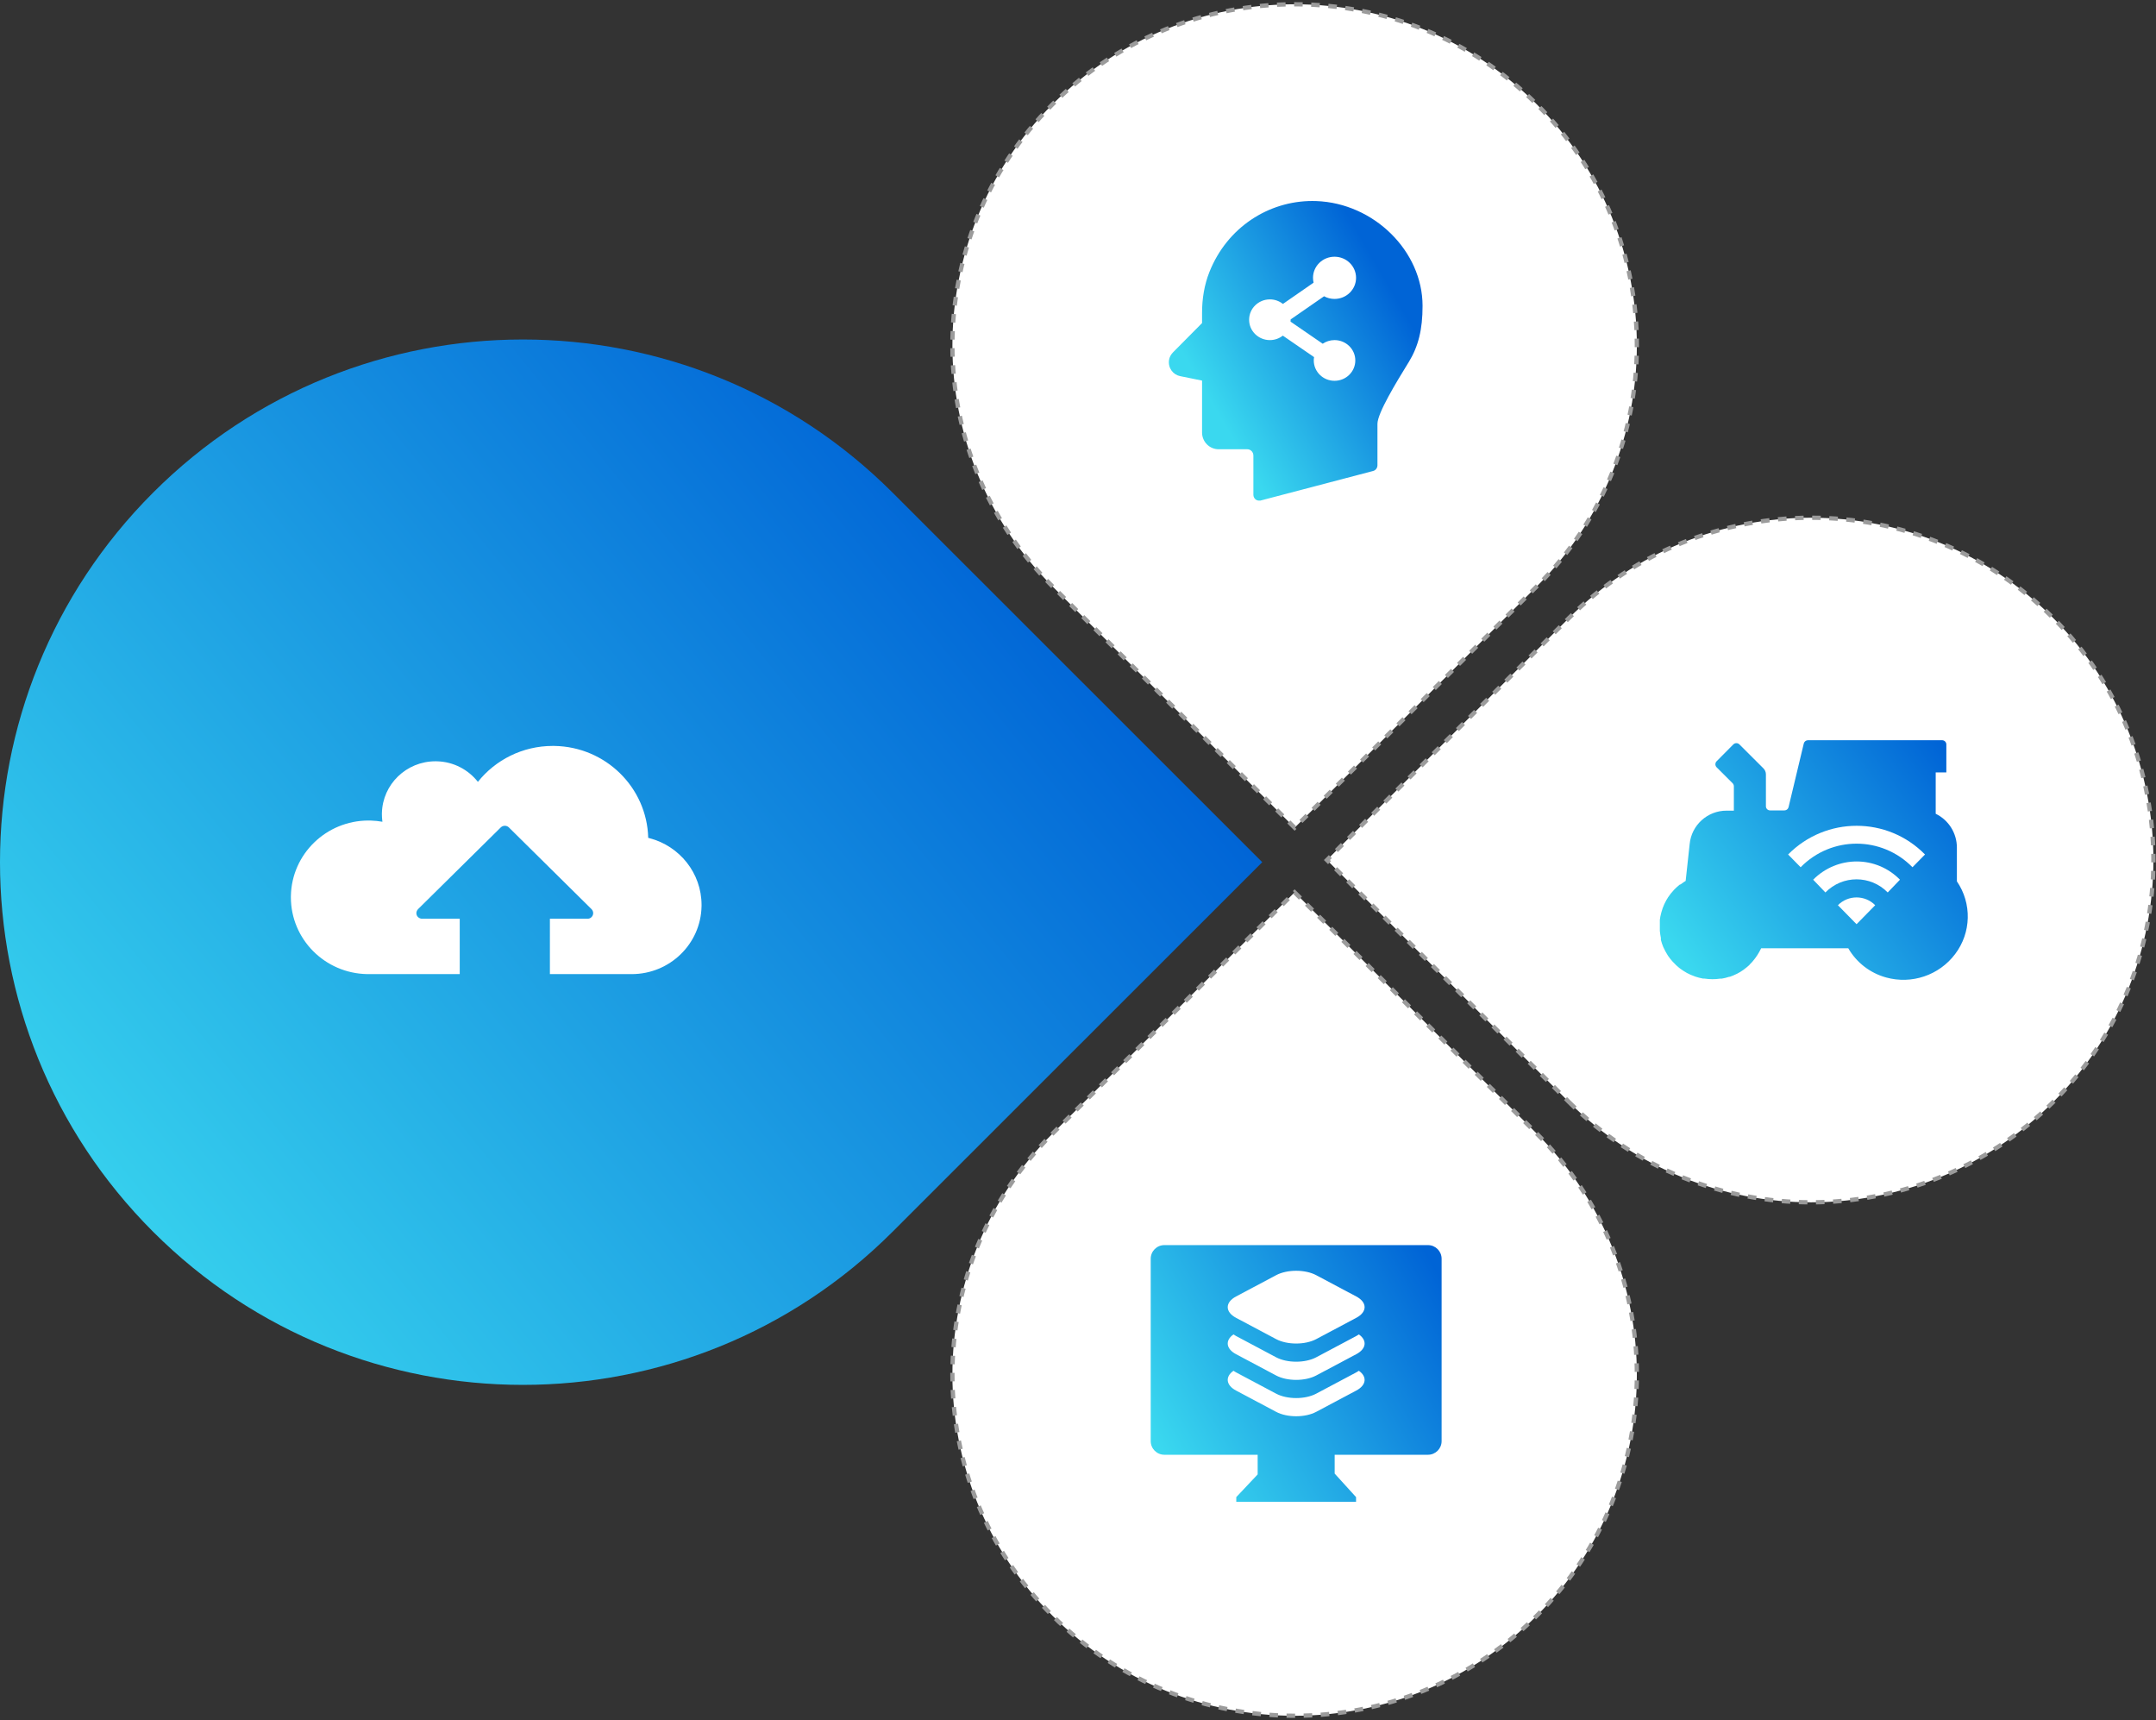 <?xml version="1.0" encoding="UTF-8"?>
<svg width="504px" height="402px" viewBox="0 0 504 402" version="1.1" xmlns="http://www.w3.org/2000/svg" xmlns:xlink="http://www.w3.org/1999/xlink">
    <rect x="0" y="0" width="504" height="402" fill="#333333" stroke="none"/>
    <title>核心竞争力</title>
    <defs>
        <linearGradient x1="9.636%" y1="87.93%" x2="87.91%" y2="32.16%" id="linearGradient-1">
            <stop stop-color="#3AD8EF" offset="0%"></stop>
            <stop stop-color="#0064D6" offset="100%"></stop>
        </linearGradient>
        <linearGradient x1="0%" y1="76.817%" x2="100%" y2="19.753%" id="linearGradient-2">
            <stop stop-color="#3AD8EF" offset="0%"></stop>
            <stop stop-color="#0064D6" offset="100%"></stop>
        </linearGradient>
        <linearGradient x1="-1.361%" y1="69.547%" x2="101.868%" y2="16.959%" id="linearGradient-3">
            <stop stop-color="#3AD8EF" offset="0%"></stop>
            <stop stop-color="#0064D6" offset="100%"></stop>
        </linearGradient>
        <linearGradient x1="20.076%" y1="71.735%" x2="86.01%" y2="26.785%" id="linearGradient-4">
            <stop stop-color="#3AD8EF" offset="0%"></stop>
            <stop stop-color="#0064D6" offset="100%"></stop>
        </linearGradient>
    </defs>
    <g id="我们" stroke="none" stroke-width="1" fill="none" fill-rule="evenodd">
        <g id="公司简介" transform="translate(-696, -2159)">
            <g id="核心竞争力" transform="translate(696, 2159)">
                <g id="编组" transform="translate(0, 1)">
                    <g transform="translate(0, 77.736)" fill="url(#linearGradient-1)" id="Fill-1">
                        <path d="M208.645,36.39 C160.915,-11.317 83.528,-11.317 35.798,36.39 C-11.933,84.097 -11.933,161.444 35.798,209.151 C83.53,256.859 160.915,256.859 208.645,209.151 L295.07,122.77 L208.645,36.39 Z"></path>
                    </g>
                    <path d="M359.211,263.915 C390.452,295.047 390.452,345.52 359.211,376.652 C327.968,407.783 277.315,407.783 246.072,376.652 C214.831,345.52 214.831,295.047 246.072,263.915 L302.642,207.547 L359.211,263.915 Z" id="Fill-3" stroke="#9B9B9B" fill="#FFFFFF" stroke-dasharray="2"></path>
                    <path d="M246.072,136.085 C214.831,104.953 214.831,54.48 246.072,23.348 C277.315,-7.783 327.968,-7.783 359.211,23.348 C390.452,54.48 390.452,104.953 359.211,136.085 L302.641,192.453 L246.072,136.085 Z" id="Fill-5" stroke="#9B9B9B" fill="#FFFFFF" stroke-dasharray="2"></path>
                    <path d="M366.778,256.569 C398.032,287.81 448.703,287.81 479.957,256.569 C511.209,225.327 511.209,174.673 479.957,143.431 C448.703,112.19 398.032,112.19 366.778,143.431 L310.189,200.001 L366.778,256.569 Z" id="Fill-7" stroke="#9B9B9B" fill="#FFFFFF" stroke-dasharray="2"></path>
                </g>
                <g id="智能预警" transform="translate(388, 165)">
                    <g id="编组" transform="translate(0, 8)" fill="url(#linearGradient-2)">
                        <path d="M69.454,32.979 L69.454,25.056 C69.439,21.707 67.52,18.657 64.502,17.188 L64.502,7.531 L66.988,7.531 L66.988,0.988 C66.988,0.442 66.545,0 65.998,0 L34.641,0 C34.185,0.001 33.787,0.307 33.669,0.745 L30.1,15.66 C29.99,16.096 29.598,16.402 29.147,16.405 L25.783,16.405 C25.247,16.406 24.811,15.972 24.811,15.436 L24.811,15.417 L24.811,7.96 C24.805,7.434 24.59,6.931 24.213,6.562 L18.607,0.969 C18.216,0.593 17.597,0.593 17.206,0.969 L13.282,4.922 C12.904,5.312 12.904,5.93 13.282,6.32 L17.019,10.048 C17.207,10.237 17.314,10.491 17.318,10.756 L17.318,16.461 L15.636,16.461 C11.155,16.442 7.401,19.84 6.984,24.291 L6.05,32.885 C5.726,33.077 5.413,33.289 5.116,33.519 C5.009,33.577 4.908,33.646 4.817,33.724 L4.704,33.724 C4.264,34.056 3.851,34.424 3.471,34.824 L3.266,35.029 L3.135,35.197 C2.77,35.579 2.439,35.99 2.144,36.427 L1.957,36.689 C1.648,37.158 1.372,37.651 1.135,38.161 L0.986,38.478 C0.753,39.004 0.56,39.546 0.407,40.1 C0.352,40.238 0.315,40.382 0.294,40.529 C0.167,41.006 0.073,41.492 0.014,41.983 L0.014,42.579 C-0.005,42.884 -0.005,43.189 0.014,43.493 C0.004,43.599 0.004,43.705 0.014,43.81 L0.014,44.556 C0.066,45.113 0.147,45.666 0.257,46.215 L0.257,46.662 C0.404,47.234 0.592,47.794 0.817,48.34 L0.967,48.638 C1.181,49.107 1.424,49.561 1.696,49.999 L1.92,50.372 C2.23,50.821 2.566,51.251 2.929,51.658 L3.284,52.031 C3.662,52.439 4.068,52.819 4.499,53.168 L4.817,53.411 C5.257,53.739 5.719,54.038 6.199,54.306 L6.349,54.399 C6.894,54.694 7.463,54.943 8.049,55.145 L8.329,55.257 C8.904,55.445 9.492,55.594 10.086,55.704 L10.385,55.704 C11.004,55.798 11.628,55.848 12.254,55.853 C12.879,55.862 13.505,55.818 14.123,55.722 L14.496,55.722 C15.08,55.624 15.654,55.48 16.216,55.294 L16.365,55.294 C16.883,55.118 17.389,54.906 17.879,54.66 L18.084,54.567 C18.585,54.31 19.066,54.018 19.523,53.691 L19.766,53.504 C20.168,53.206 20.555,52.889 20.925,52.553 C20.954,52.519 20.979,52.482 20.999,52.441 C21.394,52.069 21.757,51.663 22.083,51.23 L22.326,50.913 C22.655,50.473 22.955,50.012 23.223,49.533 L23.709,48.62 L44.059,48.62 C45.989,51.96 49.156,54.41 52.879,55.443 C58.881,57.115 65.296,54.947 69.043,49.981 C72.828,44.99 72.994,38.145 69.454,32.979" id="Fill-1"></path>
                    </g>
                    <g id="编组" transform="translate(30, 28)" fill="#FFFFFF">
                        <path d="M0,6.708 C8.851,-2.236 23.217,-2.236 32,6.708 L29.073,9.688 C21.855,2.34 10.145,2.34 2.928,9.688 L0,6.708 Z M11.643,18.563 C14.026,16.136 17.975,16.136 20.358,18.563 L16,23 L11.643,18.563 Z M5.856,12.6 C11.506,6.916 20.562,6.916 26.145,12.6 L23.286,15.582 C19.268,11.491 12.732,11.491 8.715,15.582 L5.856,12.6 Z" id="Fill-1"></path>
                    </g>
                </g>
                <g id="产品迭代" transform="translate(68, 153)">
                    <g id="分组" transform="translate(0, 21.333)" fill="#FFFFFF">
                        <path d="M61.231,0 L61.594,0.003 C73.558,0.192 83.228,9.69 83.532,21.488 L83.532,21.488 L83.861,21.571 C90.848,23.403 96,29.696 96,37.18 L96,37.18 L95.997,37.494 C95.828,46.258 88.594,53.315 79.685,53.333 L79.685,53.333 L60.548,53.333 L60.549,40.389 L69.36,40.389 C69.671,40.389 70.013,40.284 70.268,40.014 C70.8,39.503 70.8,38.669 70.268,38.136 L70.268,38.136 L50.937,19.028 C50.435,18.547 49.584,18.54 49.068,19.043 L49.068,19.043 L29.737,38.136 C29.509,38.391 29.323,38.714 29.334,39.098 C29.323,39.811 29.95,40.389 30.686,40.389 L30.686,40.389 L39.47,40.382 L39.47,53.333 L18.163,53.333 L17.829,53.33 C7.952,53.155 0,45.187 0,35.385 L0,35.385 L0.003,35.056 C0.181,25.294 8.243,17.436 18.163,17.436 L18.163,17.436 L18.714,17.445 C19.63,17.473 20.528,17.572 21.401,17.727 L21.401,17.727 L21.347,17.295 C21.301,16.861 21.276,16.419 21.276,15.972 L21.276,15.972 L21.28,15.667 C21.444,8.97 26.99,3.589 33.805,3.589 L33.805,3.589 L34.171,3.595 C38.054,3.705 41.493,5.565 43.715,8.401 C47.801,3.287 54.127,0 61.231,0 L61.231,0 Z" id="形状结合"></path>
                    </g>
                    <g id="编组" transform="translate(29.333, 40)"></g>
                </g>
                <g id="优势" transform="translate(267, 285)">
                    <g id="分组" transform="translate(2, 6)" fill="url(#linearGradient-3)">
                        <path d="M3.188,0 C1.427,0 0,1.427 0,3.187 L0,3.187 L0,45.811 C0,47.572 1.428,49 3.189,49 L3.189,49 L25,49 L25,53.591 L20,58.899 L20,60 L48,60 L48,58.899 L43,53.399 L43,49 L64.812,49 C66.573,49 68,47.572 68,45.812 L68,45.812 L68,3.195 C68,1.431 66.572,0 64.812,0 L64.812,0 L3.188,0 Z" id="Fill-2"></path>
                    </g>
                    <g id="编组" transform="translate(20, 12)" fill="#FFFFFF" fill-rule="nonzero">
                        <path d="M30.059,10.992 L20.686,15.972 C18.098,17.347 13.902,17.347 11.314,15.972 L1.941,10.992 C-0.647,9.617 -0.647,7.387 1.941,6.011 L11.314,1.031 C13.902,-0.344 18.098,-0.344 20.686,1.031 L30.059,6.011 C32.647,7.387 32.647,9.616 30.059,10.992 Z M20.686,24.47 C18.098,25.845 13.902,25.845 11.314,24.47 L1.941,19.49 C-0.428,18.23 -0.628,16.255 1.341,14.875 C1.534,15.009 1.734,15.131 1.941,15.241 L11.314,20.221 C13.902,21.596 18.098,21.596 20.686,20.221 L30.059,15.241 C30.266,15.131 30.466,15.009 30.659,14.875 C32.628,16.255 32.429,18.23 30.059,19.49 L20.686,24.47 Z M1.341,23.374 C1.534,23.508 1.734,23.63 1.941,23.739 L11.314,28.719 C13.902,30.094 18.098,30.094 20.686,28.719 L30.059,23.739 C30.266,23.63 30.466,23.508 30.659,23.374 C32.628,24.754 32.429,26.729 30.059,27.989 L20.686,32.969 C18.098,34.344 13.902,34.344 11.314,32.969 L1.941,27.989 C-0.428,26.729 -0.628,24.754 1.341,23.374 L1.341,23.374 Z" id="形状"></path>
                    </g>
                </g>
                <g id="经验丰富" transform="translate(267, 45)">
                    <g id="分组" transform="translate(6, 1)" fill="url(#linearGradient-4)">
                        <path d="M9.722,17.563 C8.518,20.596 8,23.856 8,27.118 L8,27.118 L8,29.505 L1.25,36.308 C0.748,36.814 0.374,37.455 0.277,38.162 L0.277,38.162 C0.02,40.022 1.232,41.584 2.875,41.908 L2.875,41.908 L8,42.952 L8,55.081 C8,56.121 8.409,57.117 9.137,57.853 L9.137,57.853 C9.864,58.587 10.852,59 11.881,59 L11.881,59 L18.582,59 C18.958,59 19.32,59.155 19.585,59.431 L19.585,59.431 C19.851,59.708 20,60.082 20,60.473 L20,60.473 L20,69.655 C20.006,70.063 20.187,70.448 20.493,70.705 L20.493,70.705 C20.726,70.896 21.014,71 21.31,71 L21.31,71 L21.32,71 L21.616,71 L48.001,64.071 C48.57,63.92 48.975,63.4 49,62.791 L49,62.791 L49,53.067 C49,50.541 53.485,43.226 56.17,38.859 L56.17,38.859 L56.306,38.649 C58.572,34.941 59.546,31.009 59.546,25.499 L59.546,25.499 C59.546,12.685 48.162,1.464 34.672,0.991 L34.672,0.991 C34.376,0.981 34.08,0.975 33.785,0.975 L33.785,0.975 C23.534,0.976 13.862,7.146 9.722,17.563" id="Fill-2"></path>
                    </g>
                    <g id="编组" transform="translate(25, 15)" fill="#FFFFFF">
                        <path d="M19.966,19.486 C18.941,19.486 17.986,19.801 17.204,20.335 L9.686,15.169 C9.701,15.024 9.71,14.879 9.71,14.73 C9.71,14.705 9.706,14.682 9.706,14.657 L17.523,9.241 C18.246,9.637 19.079,9.864 19.966,9.864 C22.746,9.864 25,7.656 25,4.932 C25,2.209 22.748,0 19.966,0 C17.188,0 14.936,2.209 14.936,4.932 C14.936,5.322 14.984,5.701 15.071,6.065 L7.904,11.033 C7.071,10.37 6.01,9.972 4.854,9.972 C2.173,9.972 0,12.102 0,14.73 C0,17.357 2.173,19.486 4.854,19.486 C6.001,19.486 7.05,19.095 7.881,18.444 L15.185,23.463 C15.141,23.718 15.115,23.977 15.115,24.242 C15.115,26.871 17.288,29 19.969,29 C22.651,29 24.825,26.871 24.825,24.242 C24.825,21.613 22.65,19.486 19.966,19.486" id="Fill-1"></path>
                    </g>
                </g>
            </g>
        </g>
    </g>
</svg>